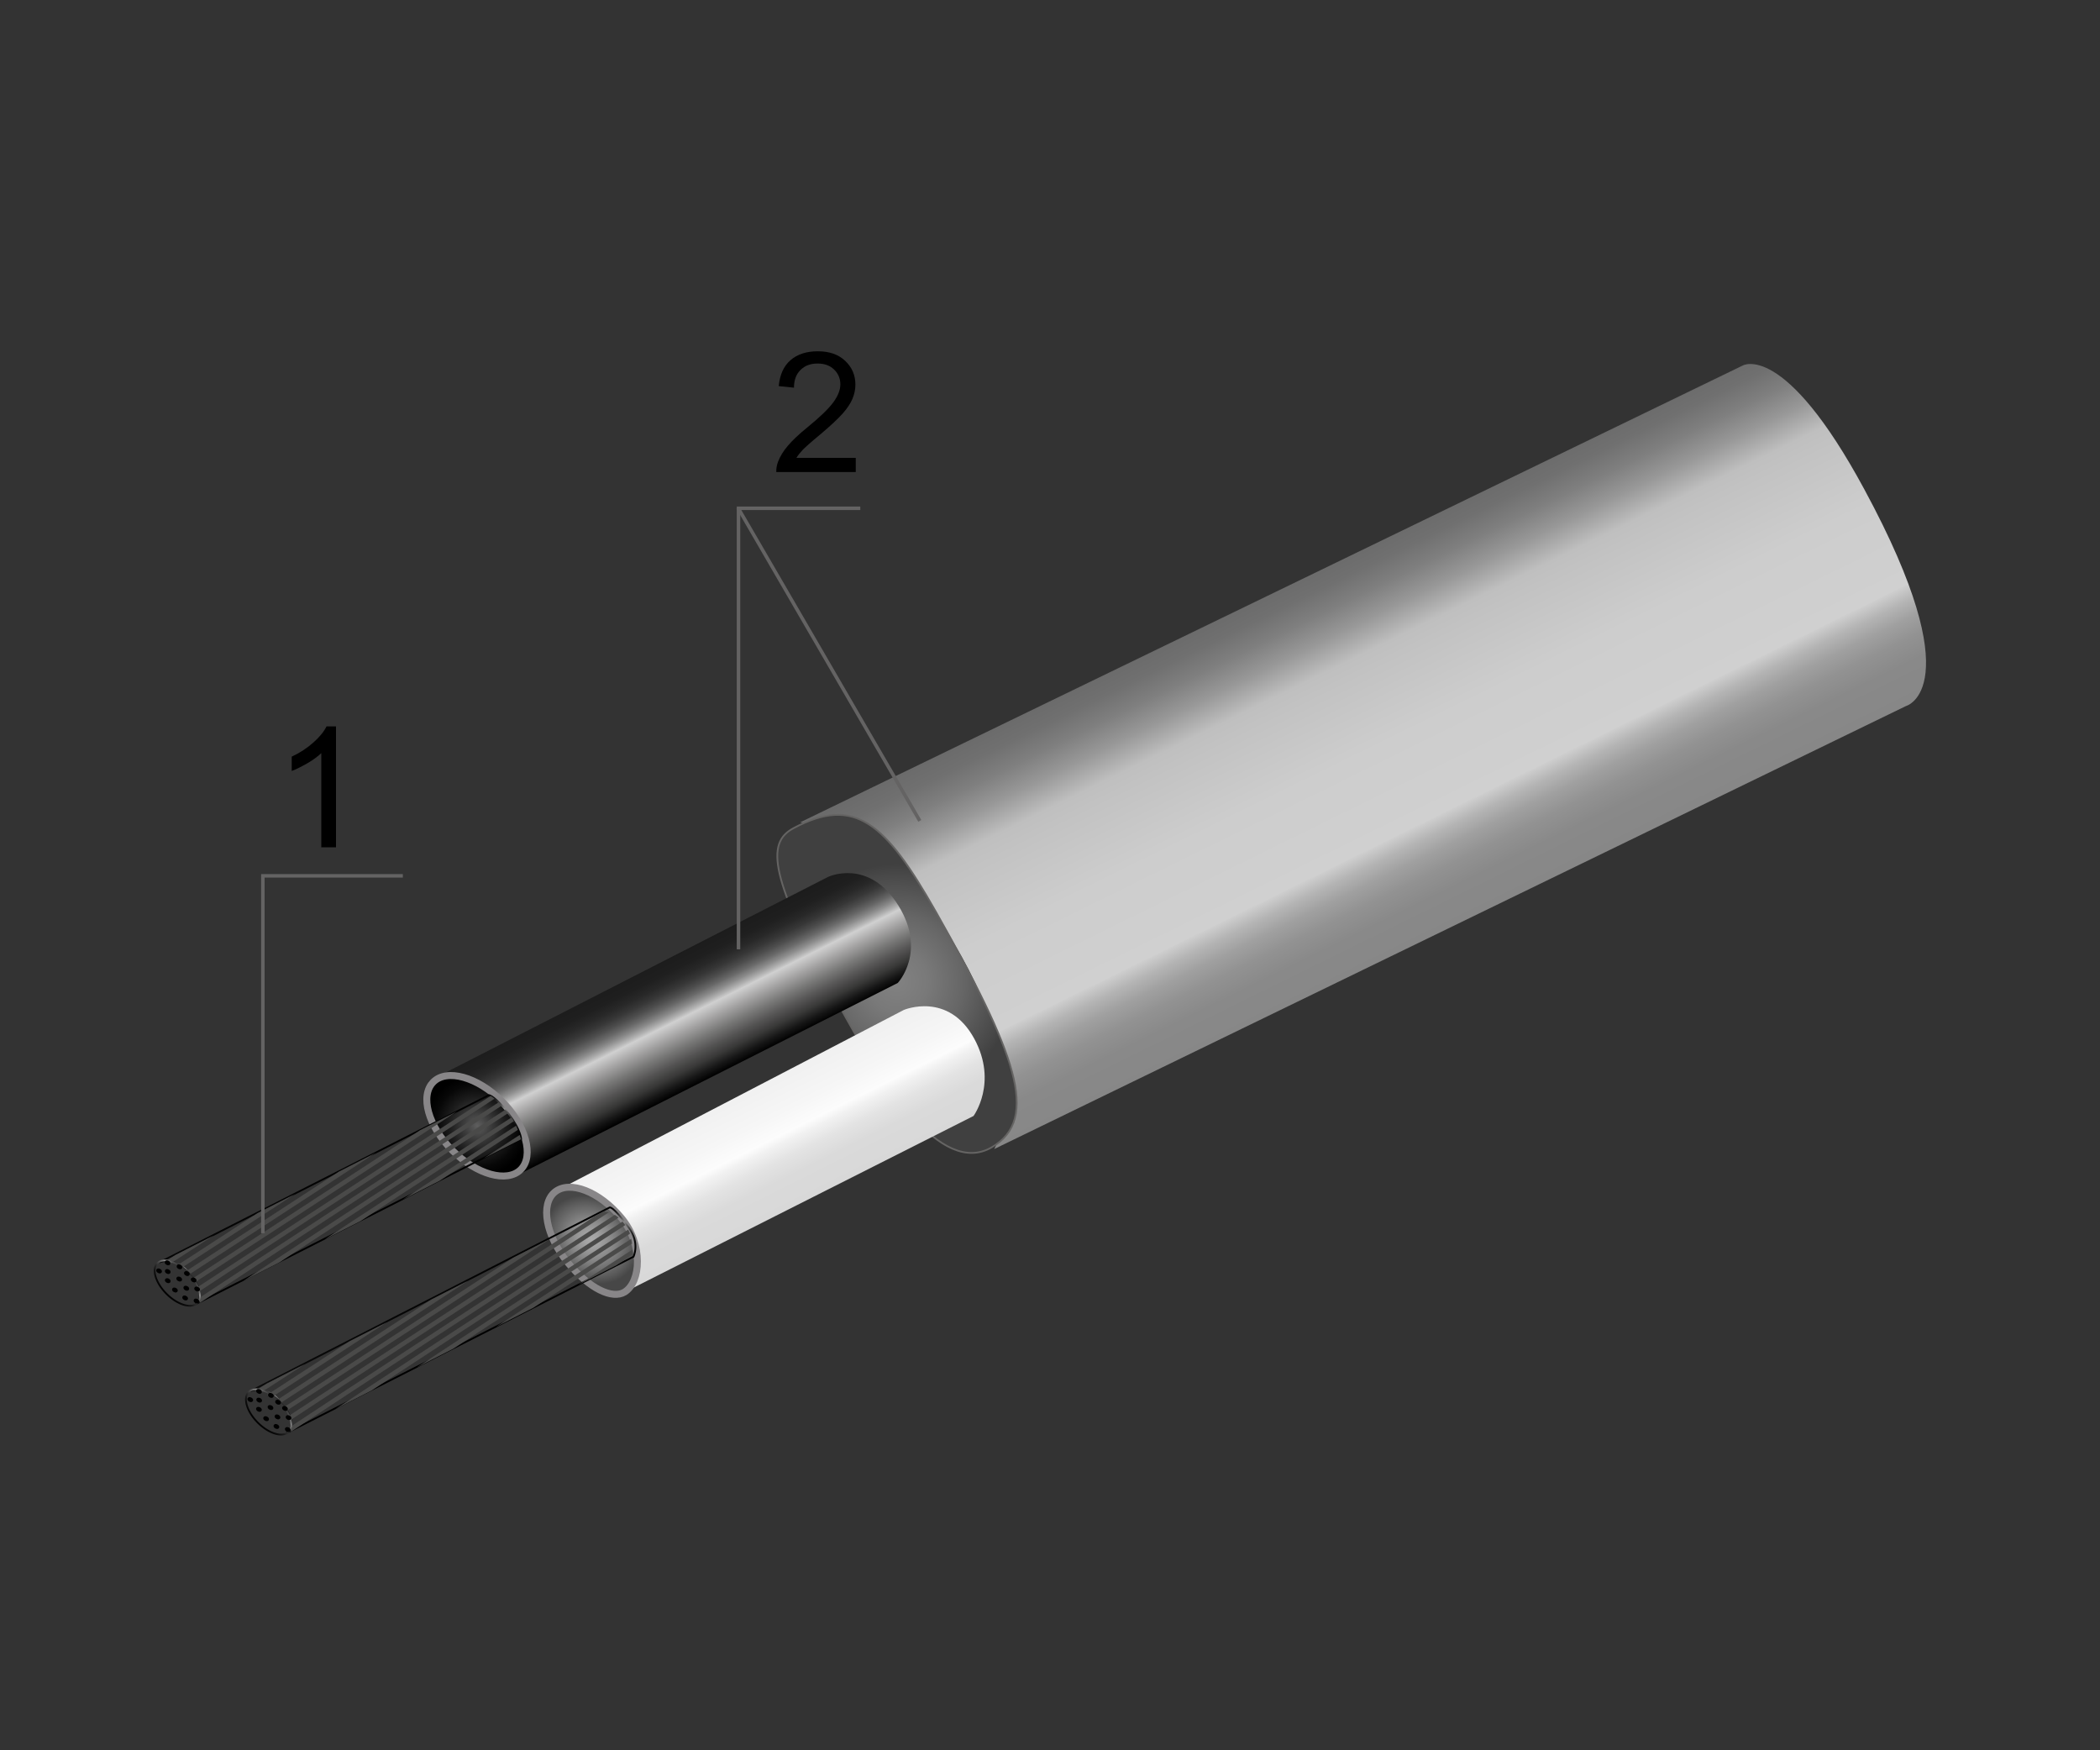 <?xml version="1.0" encoding="utf-8"?>
<!-- Generator: Adobe Illustrator 27.0.0, SVG Export Plug-In . SVG Version: 6.00 Build 0)  -->
<svg version="1.1" id="Layer_1" xmlns="http://www.w3.org/2000/svg" xmlns:xlink="http://www.w3.org/1999/xlink" x="0px" y="0px"
	 width="1200px" height="1000px" viewBox="0 0 1200 1000" enable-background="new 0 0 1200 1000" xml:space="preserve">
<rect x="0" y="0" width="1200" height="1000" fill="#333333" stroke="none"/>
<g>
	
		<linearGradient id="SVGID_1_" gradientUnits="userSpaceOnUse" x1="608.228" y1="47.066" x2="470.994" y2="-85.248" gradientTransform="matrix(1.118 0.373 -0.355 1.065 180.75 246.907)">
		<stop  offset="0" style="stop-color:#878787"/>
		<stop  offset="9.800925e-02" style="stop-color:#898989"/>
		<stop  offset="0.155" style="stop-color:#929292"/>
		<stop  offset="0.202" style="stop-color:#A0A0A0"/>
		<stop  offset="0.243" style="stop-color:#B4B4B4"/>
		<stop  offset="0.28" style="stop-color:#CDCDCD"/>
		<stop  offset="0.283" style="stop-color:#D0D0D0"/>
		<stop  offset="0.511" style="stop-color:#CDCDCD"/>
		<stop  offset="0.707" style="stop-color:#C2C2C2"/>
		<stop  offset="0.746" style="stop-color:#BFBFBF"/>
		<stop  offset="0.754" style="stop-color:#BBBBBB"/>
		<stop  offset="0.822" style="stop-color:#989898"/>
		<stop  offset="0.887" style="stop-color:#7F7F7F"/>
		<stop  offset="0.946" style="stop-color:#707070"/>
		<stop  offset="0.995" style="stop-color:#6B6B6B"/>
	</linearGradient>
	<path fill="url(#SVGID_1_)" d="M457.3,469.8l538.4-260.9c0,0,23.7-14.5,69.7,70.8c61.5,113.8,23.7,123.7,23.7,123.7L568.1,656.5
		c0,0,27.6-43.6-33.6-134.3C512,488.9,457.3,469.8,457.3,469.8z"/>
	
		<radialGradient id="SVGID_00000067951716561508869240000013174288222677087390_" cx="292.763" cy="204.617" r="68.433" gradientTransform="matrix(1.176 0.397 -0.387 1.173 247.567 204.5)" gradientUnits="userSpaceOnUse">
		<stop  offset="3.763444e-02" style="stop-color:#808080"/>
		<stop  offset="0.206" style="stop-color:#797979"/>
		<stop  offset="0.445" style="stop-color:#666666"/>
		<stop  offset="0.724" style="stop-color:#484848"/>
		<stop  offset="0.79" style="stop-color:#404040"/>
	</radialGradient>
	<path fill="url(#SVGID_00000067951716561508869240000013174288222677087390_)" stroke="#656463" stroke-miterlimit="10" d="
		M566.7,655.5c-29,16.9-62.9-36-88.6-83.7c-38.1-70.4-40.6-90.2-24.7-98.6c35.2-18.8,52.7-2.9,81.3,47.6
		C580.2,601.4,594.7,639.2,566.7,655.5z"/>
</g>
<g>
	
		<linearGradient id="SVGID_00000065068030583555120640000010629179355949879170_" gradientUnits="userSpaceOnUse" x1="433.246" y1="195.804" x2="381.573" y2="144.131" gradientTransform="matrix(0.949 0.317 -0.317 0.949 54.654 294.621)">
		<stop  offset="1.078175e-02" style="stop-color:#000000"/>
		<stop  offset="7.018042e-02" style="stop-color:#151515"/>
		<stop  offset="0.147" style="stop-color:#383837"/>
		<stop  offset="0.233" style="stop-color:#555454"/>
		<stop  offset="0.326" style="stop-color:#787877"/>
		<stop  offset="0.424" style="stop-color:#A2A1A1"/>
		<stop  offset="0.526" style="stop-color:#CFCFCF"/>
		<stop  offset="0.528" style="stop-color:#D0D0D0"/>
		<stop  offset="0.557" style="stop-color:#B3B3B3"/>
		<stop  offset="0.603" style="stop-color:#8B8B8B"/>
		<stop  offset="0.653" style="stop-color:#686868"/>
		<stop  offset="0.705" style="stop-color:#4D4D4D"/>
		<stop  offset="0.761" style="stop-color:#373737"/>
		<stop  offset="0.823" style="stop-color:#282828"/>
		<stop  offset="0.894" style="stop-color:#1F1F1F"/>
		<stop  offset="1" style="stop-color:#1C1C1C"/>
	</linearGradient>
	<path fill="url(#SVGID_00000065068030583555120640000010629179355949879170_)" d="M244,618.2L473.2,501c0,0,23.3-11,40.3,16.6
		c16.2,26.3-0.5,44-0.5,44L291.5,673.5c0,0,18.2-5.3-18.6-44.7C257.8,612.8,244,618.2,244,618.2z"/>
	
		<radialGradient id="SVGID_00000049923328326523817610000003359173429686881942_" cx="33.998" cy="332.916" r="21.546" gradientTransform="matrix(1.257 0.454 -0.376 1.232 355.109 217.611)" gradientUnits="userSpaceOnUse">
		<stop  offset="0" style="stop-color:#5E5E5E"/>
		<stop  offset="0.259" style="stop-color:#3D3D3D"/>
		<stop  offset="0.569" style="stop-color:#1C1C1C"/>
		<stop  offset="0.828" style="stop-color:#070707"/>
		<stop  offset="1" style="stop-color:#000000"/>
	</radialGradient>
	
		<path fill="url(#SVGID_00000049923328326523817610000003359173429686881942_)" stroke="#888688" stroke-width="3.979" stroke-miterlimit="10" d="
		M297.6,668.2c-7.8,7.8-25.3,2.9-39.1-10.9c-13.8-13.8-18.7-31.3-10.9-39.1c7.8-7.8,25.3-2.9,39.1,10.9S305.3,660.4,297.6,668.2z"/>
</g>
<g>
	
		<linearGradient id="SVGID_00000156561520095262697010000004654535409998432682_" gradientUnits="userSpaceOnUse" x1="202.396" y1="700.37" x2="187.7" y2="670.955">
		<stop  offset="0" style="stop-color:#000000"/>
		<stop  offset="0.186" style="stop-color:#020202"/>
		<stop  offset="0.294" style="stop-color:#0B0B0B"/>
		<stop  offset="0.383" style="stop-color:#191919"/>
		<stop  offset="0.461" style="stop-color:#2D2D2D"/>
		<stop  offset="0.531" style="stop-color:#474747"/>
		<stop  offset="0.596" style="stop-color:#666666"/>
		<stop  offset="0.655" style="stop-color:#8A8A8A"/>
		<stop  offset="0.675" style="stop-color:#7C7C7C"/>
		<stop  offset="0.748" style="stop-color:#505050"/>
		<stop  offset="0.819" style="stop-color:#2D2D2D"/>
		<stop  offset="0.885" style="stop-color:#141414"/>
		<stop  offset="0.945" style="stop-color:#050505"/>
		<stop  offset="0.995" style="stop-color:#000000"/>
	</linearGradient>
	
		<path fill="none" stroke="url(#SVGID_00000156561520095262697010000004654535409998432682_)" stroke-width="1.017" stroke-miterlimit="10" d="
		M91,721.3l188.4-95.6c0,0,3.4,0.2,11.6,11.1c6.5,8.7,6.8,13.9,6.8,13.9l-186.2,94.5c0,0,8.3-5.2-4.6-19.1
		C99,717.5,91,721.3,91,721.3z"/>
	<g>
		<defs>
			<path id="SVGID_00000148627995830281794690000002542494704434497457_" d="M94.2,720.1l185.3-94.5c3.3,1.8,6.3,4.6,12.4,12.3
				c3.3,4.2,5.9,13,5.9,13l-183.7,93.6c0,0-1.3-11.7-3.6-14.5C107.9,726.7,94.2,720.1,94.2,720.1z"/>
		</defs>
		<clipPath id="SVGID_00000147199943533516679520000017386719540324823172_">
			<use xlink:href="#SVGID_00000148627995830281794690000002542494704434497457_"  overflow="visible"/>
		</clipPath>
		<g clip-path="url(#SVGID_00000147199943533516679520000017386719540324823172_)">
			<path fill="none" stroke="#4A4A49" stroke-width="2.542" stroke-miterlimit="10" d="M-114.9,856.1c0,0,417.3-262.3,538.2-358.2"
				/>
			<path fill="none" stroke="#4A4A49" stroke-width="2.542" stroke-miterlimit="10" d="M-106.8,860.3
				c5.8-7.7,433.9-276.4,541.4-361.6"/>
			<path fill="none" stroke="#4A4A49" stroke-width="2.542" stroke-miterlimit="10" d="M-98.7,864.4
				c11.6-15.3,450.6-290.4,544.6-365"/>
			<path fill="none" stroke="#4A4A49" stroke-width="2.542" stroke-miterlimit="10" d="M-90.6,868.6
				c17.3-23,467.2-304.5,547.8-368.4"/>
			<path fill="none" stroke="#4A4A49" stroke-width="2.542" stroke-miterlimit="10" d="M-82.5,872.8
				c23.1-30.7,483.9-318.6,551-371.8"/>
			<path fill="none" stroke="#4A4A49" stroke-width="2.542" stroke-miterlimit="10" d="M-74.4,876.9
				c28.9-38.4,500.5-332.6,554.3-375.2"/>
			<path fill="none" stroke="#4A4A49" stroke-width="2.542" stroke-miterlimit="10" d="M-66.3,881.1
				c34.7-46,517.2-346.7,557.5-378.6"/>
			<path fill="none" stroke="#4A4A49" stroke-width="2.542" stroke-miterlimit="10" d="M-58.1,885.3
				c40.5-53.7,533.9-360.7,560.7-382"/>
			<path fill="none" stroke="#4A4A49" stroke-width="2.542" stroke-miterlimit="10" d="M-50,889.4C-3.8,828,500.5,514.6,513.9,504"
				/>
			<path fill="none" stroke="#4A4A49" stroke-width="2.542" stroke-miterlimit="10" d="M525.3,504.7c0,0-515.1,319.8-567.2,388.9"
				/>
		</g>
		
			<linearGradient id="SVGID_00000028307239654238302350000015952350697558244776_" gradientUnits="userSpaceOnUse" x1="-2209.879" y1="345.25" x2="-2086.121" y2="345.25" gradientTransform="matrix(-1.023 -0.484 0.447 -0.945 -1869.605 -181.125)">
			<stop  offset="0" style="stop-color:#CCCCCC"/>
			<stop  offset="0.254" style="stop-color:#CECECE"/>
			<stop  offset="0.402" style="stop-color:#D7D7D7"/>
			<stop  offset="0.522" style="stop-color:#E5E5E5"/>
			<stop  offset="0.628" style="stop-color:#F9F9F9"/>
			<stop  offset="0.655" style="stop-color:#FFFFFF"/>
			<stop  offset="0.679" style="stop-color:#F9F9F9"/>
			<stop  offset="0.798" style="stop-color:#E0E0E0"/>
			<stop  offset="0.906" style="stop-color:#D1D1D1"/>
			<stop  offset="0.995" style="stop-color:#CCCCCC"/>
		</linearGradient>
		
			<path clip-path="url(#SVGID_00000147199943533516679520000017386719540324823172_)" fill="none" stroke="url(#SVGID_00000028307239654238302350000015952350697558244776_)" stroke-width="5.67" stroke-miterlimit="10" d="
			M544.2,563.5c-22.5-2.9-119.4-41.5-118.5-67.7"/>
		
			<linearGradient id="SVGID_00000113321797689219966410000008796229583528984497_" gradientUnits="userSpaceOnUse" x1="439.71" y1="515.875" x2="535.868" y2="515.875">
			<stop  offset="0" style="stop-color:#CCCCCC"/>
			<stop  offset="0.254" style="stop-color:#CECECE"/>
			<stop  offset="0.402" style="stop-color:#D7D7D7"/>
			<stop  offset="0.522" style="stop-color:#E5E5E5"/>
			<stop  offset="0.628" style="stop-color:#F9F9F9"/>
			<stop  offset="0.655" style="stop-color:#FFFFFF"/>
			<stop  offset="0.679" style="stop-color:#F9F9F9"/>
			<stop  offset="0.798" style="stop-color:#E0E0E0"/>
			<stop  offset="0.906" style="stop-color:#D1D1D1"/>
			<stop  offset="0.995" style="stop-color:#CCCCCC"/>
		</linearGradient>
		
			<path clip-path="url(#SVGID_00000147199943533516679520000017386719540324823172_)" fill="none" stroke="url(#SVGID_00000113321797689219966410000008796229583528984497_)" stroke-width="5.67" stroke-miterlimit="10" d="
			M535,541.8c0,0-95.6-29.2-92.4-54.3"/>
		
			<linearGradient id="SVGID_00000182487930767320196850000011133253332698484137_" gradientUnits="userSpaceOnUse" x1="456.429" y1="500.831" x2="526.563" y2="500.831">
			<stop  offset="0" style="stop-color:#CCCCCC"/>
			<stop  offset="0.254" style="stop-color:#CECECE"/>
			<stop  offset="0.402" style="stop-color:#D7D7D7"/>
			<stop  offset="0.522" style="stop-color:#E5E5E5"/>
			<stop  offset="0.628" style="stop-color:#F9F9F9"/>
			<stop  offset="0.655" style="stop-color:#FFFFFF"/>
			<stop  offset="0.679" style="stop-color:#F9F9F9"/>
			<stop  offset="0.798" style="stop-color:#E0E0E0"/>
			<stop  offset="0.906" style="stop-color:#D1D1D1"/>
			<stop  offset="0.995" style="stop-color:#CCCCCC"/>
		</linearGradient>
		
			<path clip-path="url(#SVGID_00000147199943533516679520000017386719540324823172_)" fill="none" stroke="url(#SVGID_00000182487930767320196850000011133253332698484137_)" stroke-width="5.67" stroke-miterlimit="10" d="
			M525.9,520.2c0,0-71.8-16.8-66.4-40.9"/>
		<g clip-path="url(#SVGID_00000147199943533516679520000017386719540324823172_)">
			
				<linearGradient id="SVGID_00000155842090073128248350000014239801620526439088_" gradientUnits="userSpaceOnUse" x1="467.533" y1="65.833" x2="527.278" y2="65.833" gradientTransform="matrix(0.94 0.342 -0.342 0.94 52.441 324.155)">
				<stop  offset="0" style="stop-color:#CCCCCC"/>
				<stop  offset="0.254" style="stop-color:#CECECE"/>
				<stop  offset="0.402" style="stop-color:#D7D7D7"/>
				<stop  offset="0.522" style="stop-color:#E5E5E5"/>
				<stop  offset="0.628" style="stop-color:#F9F9F9"/>
				<stop  offset="0.655" style="stop-color:#FFFFFF"/>
				<stop  offset="0.742" style="stop-color:#F0F0F0"/>
				<stop  offset="0.867" style="stop-color:#E0E0E0"/>
				<stop  offset="0.965" style="stop-color:#DBDBDA"/>
				<stop  offset="0.979" style="stop-color:#D1D1D1"/>
				<stop  offset="0.995" style="stop-color:#CCCCCC"/>
			</linearGradient>
			
				<path fill="none" stroke="url(#SVGID_00000155842090073128248350000014239801620526439088_)" stroke-width="5.432" stroke-miterlimit="10" d="
				M500.6,628.8c0,0-18.5,9-19.5-15.1c-1.1-24.2-0.5-104.3,16.8-136.4"/>
			
				<linearGradient id="SVGID_00000132791771260911337820000009440411180055705995_" gradientUnits="userSpaceOnUse" x1="480.393" y1="61.829" x2="539.664" y2="61.829" gradientTransform="matrix(0.94 0.342 -0.342 0.94 52.441 324.155)">
				<stop  offset="0" style="stop-color:#CCCCCC"/>
				<stop  offset="0.254" style="stop-color:#CECECE"/>
				<stop  offset="0.402" style="stop-color:#D7D7D7"/>
				<stop  offset="0.522" style="stop-color:#E5E5E5"/>
				<stop  offset="0.628" style="stop-color:#F9F9F9"/>
				<stop  offset="0.655" style="stop-color:#FFFFFF"/>
				<stop  offset="0.742" style="stop-color:#F0F0F0"/>
				<stop  offset="0.867" style="stop-color:#E0E0E0"/>
				<stop  offset="0.965" style="stop-color:#DBDBDA"/>
				<stop  offset="0.979" style="stop-color:#D1D1D1"/>
				<stop  offset="0.995" style="stop-color:#CCCCCC"/>
			</linearGradient>
			
				<path fill="none" stroke="url(#SVGID_00000132791771260911337820000009440411180055705995_)" stroke-width="5.432" stroke-miterlimit="10" d="
				M516.5,621.6c0,0-17.8,7.4-19.8-14.3c-2-21.6-0.2-99.9,11.3-121.3"/>
			
				<linearGradient id="SVGID_00000002383491178966472950000006237024595350492292_" gradientUnits="userSpaceOnUse" x1="493.15" y1="57.824" x2="552.025" y2="57.824" gradientTransform="matrix(0.94 0.342 -0.342 0.94 52.441 324.155)">
				<stop  offset="0" style="stop-color:#CCCCCC"/>
				<stop  offset="0.254" style="stop-color:#CECECE"/>
				<stop  offset="0.402" style="stop-color:#D7D7D7"/>
				<stop  offset="0.522" style="stop-color:#E5E5E5"/>
				<stop  offset="0.628" style="stop-color:#F9F9F9"/>
				<stop  offset="0.655" style="stop-color:#FFFFFF"/>
				<stop  offset="0.742" style="stop-color:#F0F0F0"/>
				<stop  offset="0.867" style="stop-color:#E0E0E0"/>
				<stop  offset="0.965" style="stop-color:#DBDBDA"/>
				<stop  offset="0.979" style="stop-color:#D1D1D1"/>
				<stop  offset="0.995" style="stop-color:#CCCCCC"/>
			</linearGradient>
			
				<path fill="none" stroke="url(#SVGID_00000002383491178966472950000006237024595350492292_)" stroke-width="5.432" stroke-miterlimit="10" d="
				M532.5,614.4c0,0-17.2,5.7-20.1-13.4c-2.9-19.1,0.1-95.5,5.8-106.2"/>
			
				<linearGradient id="SVGID_00000173858479544031682780000009510577616334913684_" gradientUnits="userSpaceOnUse" x1="505.877" y1="53.623" x2="564.357" y2="53.623" gradientTransform="matrix(0.94 0.342 -0.342 0.94 52.441 324.155)">
				<stop  offset="0" style="stop-color:#CCCCCC"/>
				<stop  offset="0.254" style="stop-color:#CECECE"/>
				<stop  offset="0.402" style="stop-color:#D7D7D7"/>
				<stop  offset="0.522" style="stop-color:#E5E5E5"/>
				<stop  offset="0.628" style="stop-color:#F9F9F9"/>
				<stop  offset="0.655" style="stop-color:#FFFFFF"/>
				<stop  offset="0.742" style="stop-color:#F0F0F0"/>
				<stop  offset="0.867" style="stop-color:#E0E0E0"/>
				<stop  offset="0.965" style="stop-color:#DBDBDA"/>
				<stop  offset="0.979" style="stop-color:#D1D1D1"/>
				<stop  offset="0.995" style="stop-color:#CCCCCC"/>
			</linearGradient>
			
				<path fill="none" stroke="url(#SVGID_00000173858479544031682780000009510577616334913684_)" stroke-width="5.432" stroke-miterlimit="10" d="
				M548.4,607.3c0,0-16.6,4-20.5-12.6c-3.8-16.6,0.3-91.1,0.3-91.1"/>
		</g>
	</g>
	
		<linearGradient id="SVGID_00000120528965467857046580000017272573756616217244_" gradientUnits="userSpaceOnUse" x1="87.936" y1="733.234" x2="114.835" y2="733.234">
		<stop  offset="0" style="stop-color:#000000"/>
		<stop  offset="0.186" style="stop-color:#020202"/>
		<stop  offset="0.294" style="stop-color:#0B0B0B"/>
		<stop  offset="0.383" style="stop-color:#191919"/>
		<stop  offset="0.461" style="stop-color:#2D2D2D"/>
		<stop  offset="0.531" style="stop-color:#474747"/>
		<stop  offset="0.596" style="stop-color:#666666"/>
		<stop  offset="0.655" style="stop-color:#8A8A8A"/>
		<stop  offset="0.675" style="stop-color:#7C7C7C"/>
		<stop  offset="0.748" style="stop-color:#505050"/>
		<stop  offset="0.819" style="stop-color:#2D2D2D"/>
		<stop  offset="0.885" style="stop-color:#141414"/>
		<stop  offset="0.945" style="stop-color:#050505"/>
		<stop  offset="0.995" style="stop-color:#000000"/>
	</linearGradient>
	
		<ellipse transform="matrix(0.707 -0.707 0.707 0.707 -488.743 286.401)" fill="none" stroke="url(#SVGID_00000120528965467857046580000017272573756616217244_)" stroke-width="1.017" stroke-miterlimit="10" cx="101.4" cy="733.2" rx="8.7" ry="16.1"/>
	<ellipse transform="matrix(0.462 -0.887 0.887 0.462 -586.951 480.116)" cx="102.4" cy="724" rx="1.3" ry="1.7"/>
	<ellipse transform="matrix(0.462 -0.887 0.887 0.462 -588.124 485.901)" cx="106.6" cy="727.9" rx="1.3" ry="1.7"/>
	<ellipse transform="matrix(0.462 -0.887 0.887 0.462 -588.556 472.861)" cx="95.6" cy="721.7" rx="1.3" ry="1.7"/>
	<ellipse transform="matrix(0.462 -0.887 0.887 0.462 -592.787 495.905)" cx="112.5" cy="736.7" rx="1.3" ry="1.7"/>
	<ellipse transform="matrix(0.462 -0.887 0.887 0.462 -599.085 499.241)" cx="112.1" cy="743.6" rx="1.3" ry="1.7"/>
	<ellipse transform="matrix(0.462 -0.887 0.887 0.462 -595.756 490.13)" cx="106.3" cy="736.3" rx="1.3" ry="1.7"/>
	<ellipse transform="matrix(0.462 -0.887 0.887 0.462 -593.203 483.689)" cx="102.2" cy="731" rx="1.3" ry="1.7"/>
	<ellipse transform="matrix(0.462 -0.887 0.887 0.462 -589.213 491.346)" cx="110.5" cy="731.5" rx="1.3" ry="1.7"/>
	<ellipse transform="matrix(0.462 -0.887 0.887 0.462 -592.938 475.627)" cx="95.7" cy="726.7" rx="1.3" ry="1.7"/>
	<ellipse transform="matrix(0.462 -0.887 0.887 0.462 -597.64 478.406)" cx="95.7" cy="732" rx="1.3" ry="1.7"/>
	<ellipse transform="matrix(0.462 -0.887 0.887 0.462 -600.145 484.926)" cx="99.8" cy="737.3" rx="1.3" ry="1.7"/>
	<ellipse transform="matrix(0.462 -0.887 0.887 0.462 -600.975 492.534)" cx="105.6" cy="741.8" rx="1.3" ry="1.7"/>
	<ellipse transform="matrix(0.462 -0.887 0.887 0.462 -595.32 470.982)" cx="90.7" cy="726.4" rx="1.3" ry="1.7"/>
</g>
<g>
	<g>
		
			<linearGradient id="SVGID_00000086663099048132303750000006541432070533733305_" gradientUnits="userSpaceOnUse" x1="510.499" y1="242.126" x2="458.808" y2="190.434" gradientTransform="matrix(0.949 0.317 -0.317 0.949 54.654 294.621)">
			<stop  offset="5.376345e-03" style="stop-color:#D8D8D8"/>
			<stop  offset="0.244" style="stop-color:#DADADA"/>
			<stop  offset="0.383" style="stop-color:#E3E3E3"/>
			<stop  offset="0.497" style="stop-color:#F1F1F1"/>
			<stop  offset="0.558" style="stop-color:#FCFCFC"/>
			<stop  offset="0.72" style="stop-color:#F6F6F6"/>
			<stop  offset="1" style="stop-color:#F0F0F0"/>
		</linearGradient>
		<path fill="url(#SVGID_00000086663099048132303750000006541432070533733305_)" d="M318.6,680L516.5,577c0,0,25.5-10.8,40.3,16.6
			c13.5,25-0.5,44-0.5,44l-202,102c0,0,11.4,0.2-18.6-44.7C321.9,674.4,318.6,680,318.6,680z"/>
		
			<radialGradient id="SVGID_00000025439732522113427670000008079226735640377502_" cx="70.381" cy="291.48" r="21.001" gradientTransform="matrix(1.215 0.582 -0.436 1.065 379.581 356.864)" gradientUnits="userSpaceOnUse">
			<stop  offset="0" style="stop-color:#ABABAB"/>
			<stop  offset="0.173" style="stop-color:#A1A1A1"/>
			<stop  offset="0.465" style="stop-color:#868686"/>
			<stop  offset="0.839" style="stop-color:#5B5B5B"/>
			<stop  offset="0.995" style="stop-color:#474747"/>
		</radialGradient>
		
			<path fill="url(#SVGID_00000025439732522113427670000008079226735640377502_)" stroke="#888688" stroke-width="3.979" stroke-miterlimit="10" d="
			M356.9,738.2c-6.9,4.2-20-1.7-32.5-16.9c-12.5-15.2-15.8-33.2-7.4-40.2c8.5-7,25.5-0.4,38.1,14.8
			C367.7,711.1,366.3,732.4,356.9,738.2z"/>
	</g>
	<g>
		
			<linearGradient id="SVGID_00000108296383217095287460000015442799199650001551_" gradientUnits="userSpaceOnUse" x1="262.55" y1="769.884" x2="247.449" y2="739.659">
			<stop  offset="0" style="stop-color:#000000"/>
			<stop  offset="0.186" style="stop-color:#020202"/>
			<stop  offset="0.294" style="stop-color:#0B0B0B"/>
			<stop  offset="0.383" style="stop-color:#191919"/>
			<stop  offset="0.461" style="stop-color:#2D2D2D"/>
			<stop  offset="0.531" style="stop-color:#474747"/>
			<stop  offset="0.596" style="stop-color:#666666"/>
			<stop  offset="0.655" style="stop-color:#8A8A8A"/>
			<stop  offset="0.675" style="stop-color:#7C7C7C"/>
			<stop  offset="0.748" style="stop-color:#505050"/>
			<stop  offset="0.819" style="stop-color:#2D2D2D"/>
			<stop  offset="0.885" style="stop-color:#141414"/>
			<stop  offset="0.945" style="stop-color:#050505"/>
			<stop  offset="0.995" style="stop-color:#000000"/>
		</linearGradient>
		
			<path fill="none" stroke="url(#SVGID_00000108296383217095287460000015442799199650001551_)" stroke-width="1.017" stroke-miterlimit="10" d="
			M143.2,794.8l205.1-104.9c0,0,1.5-1.6,11.1,11.6c6.4,8.8,2.6,16.5,2.6,16.5L163.8,818.7c0,0,8.3-5.2-4.6-19.1
			C151.2,791,143.2,794.8,143.2,794.8z"/>
		<g>
			<defs>
				<path id="SVGID_00000178205939665044862640000009583774314788711840_" d="M146.3,793.6l198.4-101.3c0,0,8-1.3,14.6,10.9
					c2.5,4.7,2.1,15,2.1,15L166.3,818c0,0-1.3-11.7-3.6-14.5C160,800.3,146.3,793.6,146.3,793.6z"/>
			</defs>
			<clipPath id="SVGID_00000010989558596130625200000003798259008295478415_">
				<use xlink:href="#SVGID_00000178205939665044862640000009583774314788711840_"  overflow="visible"/>
			</clipPath>
			<g clip-path="url(#SVGID_00000010989558596130625200000003798259008295478415_)">
				<path fill="none" stroke="#4A4A49" stroke-width="2.542" stroke-miterlimit="10" d="M-62.8,929.6c0,0,417.3-262.3,538.2-358.2"
					/>
				<path fill="none" stroke="#4A4A49" stroke-width="2.542" stroke-miterlimit="10" d="M-54.7,933.8
					c5.8-7.7,433.9-276.4,541.4-361.6"/>
				<path fill="none" stroke="#4A4A49" stroke-width="2.542" stroke-miterlimit="10" d="M-46.6,938C-35,922.6,404,647.5,498,573"/>
				<path fill="none" stroke="#4A4A49" stroke-width="2.542" stroke-miterlimit="10" d="M-38.4,942.1
					c17.3-23,467.2-304.5,547.8-368.4"/>
				<path fill="none" stroke="#4A4A49" stroke-width="2.542" stroke-miterlimit="10" d="M-30.3,946.3
					c23.1-30.7,483.9-318.6,551-371.8"/>
				<path fill="none" stroke="#4A4A49" stroke-width="2.542" stroke-miterlimit="10" d="M-22.2,950.4
					C6.7,912.1,478.3,617.8,532,575.2"/>
				<path fill="none" stroke="#4A4A49" stroke-width="2.542" stroke-miterlimit="10" d="M-14.1,954.6
					c34.7-46,517.2-346.7,557.5-378.6"/>
				<path fill="none" stroke="#4A4A49" stroke-width="2.542" stroke-miterlimit="10" d="M-6,958.8c40.5-53.7,533.9-360.7,560.7-382
					"/>
				<path fill="none" stroke="#4A4A49" stroke-width="2.542" stroke-miterlimit="10" d="M2.1,962.9
					c46.2-61.4,550.5-374.8,563.9-385.5"/>
				<path fill="none" stroke="#4A4A49" stroke-width="2.542" stroke-miterlimit="10" d="M577.4,578.2c0,0-515.1,319.8-567.2,388.9"
					/>
			</g>
			
				<linearGradient id="SVGID_00000085209809951376060560000009621950166147164092_" gradientUnits="userSpaceOnUse" x1="-2279.308" y1="303.03" x2="-2155.549" y2="303.03" gradientTransform="matrix(-1.023 -0.484 0.447 -0.945 -1869.605 -181.125)">
				<stop  offset="0" style="stop-color:#CCCCCC"/>
				<stop  offset="0.254" style="stop-color:#CECECE"/>
				<stop  offset="0.402" style="stop-color:#D7D7D7"/>
				<stop  offset="0.522" style="stop-color:#E5E5E5"/>
				<stop  offset="0.628" style="stop-color:#F9F9F9"/>
				<stop  offset="0.655" style="stop-color:#FFFFFF"/>
				<stop  offset="0.679" style="stop-color:#F9F9F9"/>
				<stop  offset="0.798" style="stop-color:#E0E0E0"/>
				<stop  offset="0.906" style="stop-color:#D1D1D1"/>
				<stop  offset="0.995" style="stop-color:#CCCCCC"/>
			</linearGradient>
			
				<path clip-path="url(#SVGID_00000010989558596130625200000003798259008295478415_)" fill="none" stroke="url(#SVGID_00000085209809951376060560000009621950166147164092_)" stroke-width="5.67" stroke-miterlimit="10" d="
				M596.3,637c-22.5-2.9-119.4-41.5-118.5-67.7"/>
			
				<linearGradient id="SVGID_00000028295470616226810140000002807372226076795071_" gradientUnits="userSpaceOnUse" x1="491.852" y1="589.392" x2="588.011" y2="589.392">
				<stop  offset="0" style="stop-color:#CCCCCC"/>
				<stop  offset="0.254" style="stop-color:#CECECE"/>
				<stop  offset="0.402" style="stop-color:#D7D7D7"/>
				<stop  offset="0.522" style="stop-color:#E5E5E5"/>
				<stop  offset="0.628" style="stop-color:#F9F9F9"/>
				<stop  offset="0.655" style="stop-color:#FFFFFF"/>
				<stop  offset="0.679" style="stop-color:#F9F9F9"/>
				<stop  offset="0.798" style="stop-color:#E0E0E0"/>
				<stop  offset="0.906" style="stop-color:#D1D1D1"/>
				<stop  offset="0.995" style="stop-color:#CCCCCC"/>
			</linearGradient>
			
				<path clip-path="url(#SVGID_00000010989558596130625200000003798259008295478415_)" fill="none" stroke="url(#SVGID_00000028295470616226810140000002807372226076795071_)" stroke-width="5.67" stroke-miterlimit="10" d="
				M587.2,615.4c0,0-95.6-29.2-92.4-54.3"/>
			
				<linearGradient id="SVGID_00000038379245714958811040000006756187062685739187_" gradientUnits="userSpaceOnUse" x1="508.572" y1="574.347" x2="578.706" y2="574.347">
				<stop  offset="0" style="stop-color:#CCCCCC"/>
				<stop  offset="0.254" style="stop-color:#CECECE"/>
				<stop  offset="0.402" style="stop-color:#D7D7D7"/>
				<stop  offset="0.522" style="stop-color:#E5E5E5"/>
				<stop  offset="0.628" style="stop-color:#F9F9F9"/>
				<stop  offset="0.655" style="stop-color:#FFFFFF"/>
				<stop  offset="0.679" style="stop-color:#F9F9F9"/>
				<stop  offset="0.798" style="stop-color:#E0E0E0"/>
				<stop  offset="0.906" style="stop-color:#D1D1D1"/>
				<stop  offset="0.995" style="stop-color:#CCCCCC"/>
			</linearGradient>
			
				<path clip-path="url(#SVGID_00000010989558596130625200000003798259008295478415_)" fill="none" stroke="url(#SVGID_00000038379245714958811040000006756187062685739187_)" stroke-width="5.67" stroke-miterlimit="10" d="
				M578.1,593.7c0,0-71.8-16.8-66.4-40.9"/>
			<g clip-path="url(#SVGID_00000010989558596130625200000003798259008295478415_)">
				
					<linearGradient id="SVGID_00000079451660092268798370000015706118487902656701_" gradientUnits="userSpaceOnUse" x1="541.675" y1="117.082" x2="601.42" y2="117.082" gradientTransform="matrix(0.94 0.342 -0.342 0.94 52.441 324.155)">
					<stop  offset="0" style="stop-color:#CCCCCC"/>
					<stop  offset="0.254" style="stop-color:#CECECE"/>
					<stop  offset="0.402" style="stop-color:#D7D7D7"/>
					<stop  offset="0.522" style="stop-color:#E5E5E5"/>
					<stop  offset="0.628" style="stop-color:#F9F9F9"/>
					<stop  offset="0.655" style="stop-color:#FFFFFF"/>
					<stop  offset="0.742" style="stop-color:#F0F0F0"/>
					<stop  offset="0.867" style="stop-color:#E0E0E0"/>
					<stop  offset="0.965" style="stop-color:#DBDBDA"/>
					<stop  offset="0.979" style="stop-color:#D1D1D1"/>
					<stop  offset="0.995" style="stop-color:#CCCCCC"/>
				</linearGradient>
				
					<path fill="none" stroke="url(#SVGID_00000079451660092268798370000015706118487902656701_)" stroke-width="5.432" stroke-miterlimit="10" d="
					M552.7,702.3c0,0-18.5,9-19.5-15.1c-1.1-24.2-0.5-104.3,16.8-136.4"/>
				
					<linearGradient id="SVGID_00000072282586924354470940000000864076235167251875_" gradientUnits="userSpaceOnUse" x1="554.535" y1="113.078" x2="613.806" y2="113.078" gradientTransform="matrix(0.94 0.342 -0.342 0.94 52.441 324.155)">
					<stop  offset="0" style="stop-color:#CCCCCC"/>
					<stop  offset="0.254" style="stop-color:#CECECE"/>
					<stop  offset="0.402" style="stop-color:#D7D7D7"/>
					<stop  offset="0.522" style="stop-color:#E5E5E5"/>
					<stop  offset="0.628" style="stop-color:#F9F9F9"/>
					<stop  offset="0.655" style="stop-color:#FFFFFF"/>
					<stop  offset="0.742" style="stop-color:#F0F0F0"/>
					<stop  offset="0.867" style="stop-color:#E0E0E0"/>
					<stop  offset="0.965" style="stop-color:#DBDBDA"/>
					<stop  offset="0.979" style="stop-color:#D1D1D1"/>
					<stop  offset="0.995" style="stop-color:#CCCCCC"/>
				</linearGradient>
				
					<path fill="none" stroke="url(#SVGID_00000072282586924354470940000000864076235167251875_)" stroke-width="5.432" stroke-miterlimit="10" d="
					M568.7,695.1c0,0-17.8,7.4-19.8-14.3c-2-21.6-0.2-99.9,11.3-121.3"/>
				
					<linearGradient id="SVGID_00000002372805818549294730000007631059156085755526_" gradientUnits="userSpaceOnUse" x1="567.292" y1="109.073" x2="626.168" y2="109.073" gradientTransform="matrix(0.94 0.342 -0.342 0.94 52.441 324.155)">
					<stop  offset="0" style="stop-color:#CCCCCC"/>
					<stop  offset="0.254" style="stop-color:#CECECE"/>
					<stop  offset="0.402" style="stop-color:#D7D7D7"/>
					<stop  offset="0.522" style="stop-color:#E5E5E5"/>
					<stop  offset="0.628" style="stop-color:#F9F9F9"/>
					<stop  offset="0.655" style="stop-color:#FFFFFF"/>
					<stop  offset="0.742" style="stop-color:#F0F0F0"/>
					<stop  offset="0.867" style="stop-color:#E0E0E0"/>
					<stop  offset="0.965" style="stop-color:#DBDBDA"/>
					<stop  offset="0.979" style="stop-color:#D1D1D1"/>
					<stop  offset="0.995" style="stop-color:#CCCCCC"/>
				</linearGradient>
				
					<path fill="none" stroke="url(#SVGID_00000002372805818549294730000007631059156085755526_)" stroke-width="5.432" stroke-miterlimit="10" d="
					M584.6,687.9c0,0-17.2,5.7-20.1-13.4s0.1-95.5,5.8-106.2"/>
				
					<linearGradient id="SVGID_00000034079279819668570200000015424133746890028194_" gradientUnits="userSpaceOnUse" x1="580.019" y1="104.872" x2="638.499" y2="104.872" gradientTransform="matrix(0.94 0.342 -0.342 0.94 52.441 324.155)">
					<stop  offset="0" style="stop-color:#CCCCCC"/>
					<stop  offset="0.254" style="stop-color:#CECECE"/>
					<stop  offset="0.402" style="stop-color:#D7D7D7"/>
					<stop  offset="0.522" style="stop-color:#E5E5E5"/>
					<stop  offset="0.628" style="stop-color:#F9F9F9"/>
					<stop  offset="0.655" style="stop-color:#FFFFFF"/>
					<stop  offset="0.742" style="stop-color:#F0F0F0"/>
					<stop  offset="0.867" style="stop-color:#E0E0E0"/>
					<stop  offset="0.965" style="stop-color:#DBDBDA"/>
					<stop  offset="0.979" style="stop-color:#D1D1D1"/>
					<stop  offset="0.995" style="stop-color:#CCCCCC"/>
				</linearGradient>
				
					<path fill="none" stroke="url(#SVGID_00000034079279819668570200000015424133746890028194_)" stroke-width="5.432" stroke-miterlimit="10" d="
					M600.5,680.8c0,0-16.6,4-20.5-12.6c-3.8-16.6,0.3-91.1,0.3-91.1"/>
			</g>
		</g>
		
			<linearGradient id="SVGID_00000173881226903568090970000004321320642779452592_" gradientUnits="userSpaceOnUse" x1="140.079" y1="806.751" x2="166.977" y2="806.751">
			<stop  offset="0" style="stop-color:#000000"/>
			<stop  offset="0.186" style="stop-color:#020202"/>
			<stop  offset="0.294" style="stop-color:#0B0B0B"/>
			<stop  offset="0.383" style="stop-color:#191919"/>
			<stop  offset="0.461" style="stop-color:#2D2D2D"/>
			<stop  offset="0.531" style="stop-color:#474747"/>
			<stop  offset="0.596" style="stop-color:#666666"/>
			<stop  offset="0.655" style="stop-color:#8A8A8A"/>
			<stop  offset="0.675" style="stop-color:#7C7C7C"/>
			<stop  offset="0.748" style="stop-color:#505050"/>
			<stop  offset="0.819" style="stop-color:#2D2D2D"/>
			<stop  offset="0.885" style="stop-color:#141414"/>
			<stop  offset="0.945" style="stop-color:#050505"/>
			<stop  offset="0.995" style="stop-color:#000000"/>
		</linearGradient>
		
			<ellipse transform="matrix(0.707 -0.707 0.707 0.707 -525.453 344.796)" fill="none" stroke="url(#SVGID_00000173881226903568090970000004321320642779452592_)" stroke-width="1.017" stroke-miterlimit="10" cx="153.5" cy="806.8" rx="8.7" ry="16.1"/>
		<ellipse transform="matrix(0.462 -0.887 0.887 0.462 -624.103 565.879)" cx="154.6" cy="797.6" rx="1.3" ry="1.7"/>
		<ellipse transform="matrix(0.462 -0.887 0.887 0.462 -625.276 571.665)" cx="158.7" cy="801.4" rx="1.3" ry="1.7"/>
		<ellipse transform="matrix(0.462 -0.887 0.887 0.462 -625.708 558.625)" cx="147.8" cy="795.3" rx="1.3" ry="1.7"/>
		<ellipse transform="matrix(0.462 -0.887 0.887 0.462 -629.938 581.669)" cx="164.7" cy="810.3" rx="1.3" ry="1.7"/>
		<ellipse transform="matrix(0.462 -0.887 0.887 0.462 -636.237 585.005)" cx="164.3" cy="817.1" rx="1.3" ry="1.7"/>
		<ellipse transform="matrix(0.462 -0.887 0.887 0.462 -632.908 575.894)" cx="158.4" cy="809.8" rx="1.3" ry="1.7"/>
		<ellipse transform="matrix(0.462 -0.887 0.887 0.462 -630.355 569.453)" cx="154.4" cy="804.5" rx="1.3" ry="1.7"/>
		<ellipse transform="matrix(0.462 -0.887 0.887 0.462 -626.365 577.11)" cx="162.7" cy="805" rx="1.3" ry="1.7"/>
		<ellipse transform="matrix(0.462 -0.887 0.887 0.462 -630.09 561.391)" cx="147.9" cy="800.3" rx="1.3" ry="1.7"/>
		<ellipse transform="matrix(0.462 -0.887 0.887 0.462 -634.792 564.169)" cx="147.8" cy="805.5" rx="1.3" ry="1.7"/>
		<ellipse transform="matrix(0.462 -0.887 0.887 0.462 -637.297 570.69)" cx="151.9" cy="810.8" rx="1.3" ry="1.7"/>
		<ellipse transform="matrix(0.462 -0.887 0.887 0.462 -638.127 578.298)" cx="157.8" cy="815.3" rx="1.3" ry="1.7"/>
		<ellipse transform="matrix(0.462 -0.887 0.887 0.462 -632.472 556.746)" cx="142.8" cy="799.9" rx="1.3" ry="1.7"/>
	</g>
</g>
<g>
	<g>
		<path d="M489,261.6v8.1h-45.4c-0.1-2,0.3-4,1-5.9c1.2-3.1,3-6.1,5.6-9.1c2.5-3,6.2-6.5,11-10.4c7.5-6.1,12.5-11,15.1-14.6
			s3.9-7,3.9-10.1c0-3.3-1.2-6.2-3.6-8.5s-5.5-3.4-9.4-3.4c-4.1,0-7.3,1.2-9.8,3.7s-3.7,5.8-3.7,10.1l-8.7-0.9
			c0.6-6.5,2.8-11.4,6.7-14.8c3.9-3.4,9.1-5.1,15.6-5.1c6.6,0,11.8,1.8,15.7,5.5s5.8,8.2,5.8,13.6c0,2.8-0.6,5.5-1.7,8.1
			s-3,5.5-5.6,8.4c-2.6,2.9-6.9,7-13,12.1c-5.1,4.2-8.3,7.1-9.8,8.6c-1.4,1.5-2.6,3-3.6,4.6H489z"/>
	</g>
	<polyline fill="none" stroke="#646363" stroke-width="2" stroke-miterlimit="10" points="422,542.4 422,290.4 491.6,290.4 	"/>
	<line fill="none" stroke="#646363" stroke-width="2" stroke-miterlimit="10" x1="525.6" y1="469" x2="421.7" y2="290.1"/>
	<g>
		<path d="M192,484.1h-8.4v-53.8c-2,1.9-4.7,3.9-8,5.8s-6.3,3.4-8.9,4.4v-8.2c4.7-2.2,8.8-4.9,12.4-8.1s6-6.2,7.5-9.2h5.4V484.1z"/>
	</g>
	<polyline fill="none" stroke="#646363" stroke-width="2" stroke-miterlimit="10" points="150.2,704.6 150.2,500.4 230.2,500.4 	"/>
</g>
</svg>
